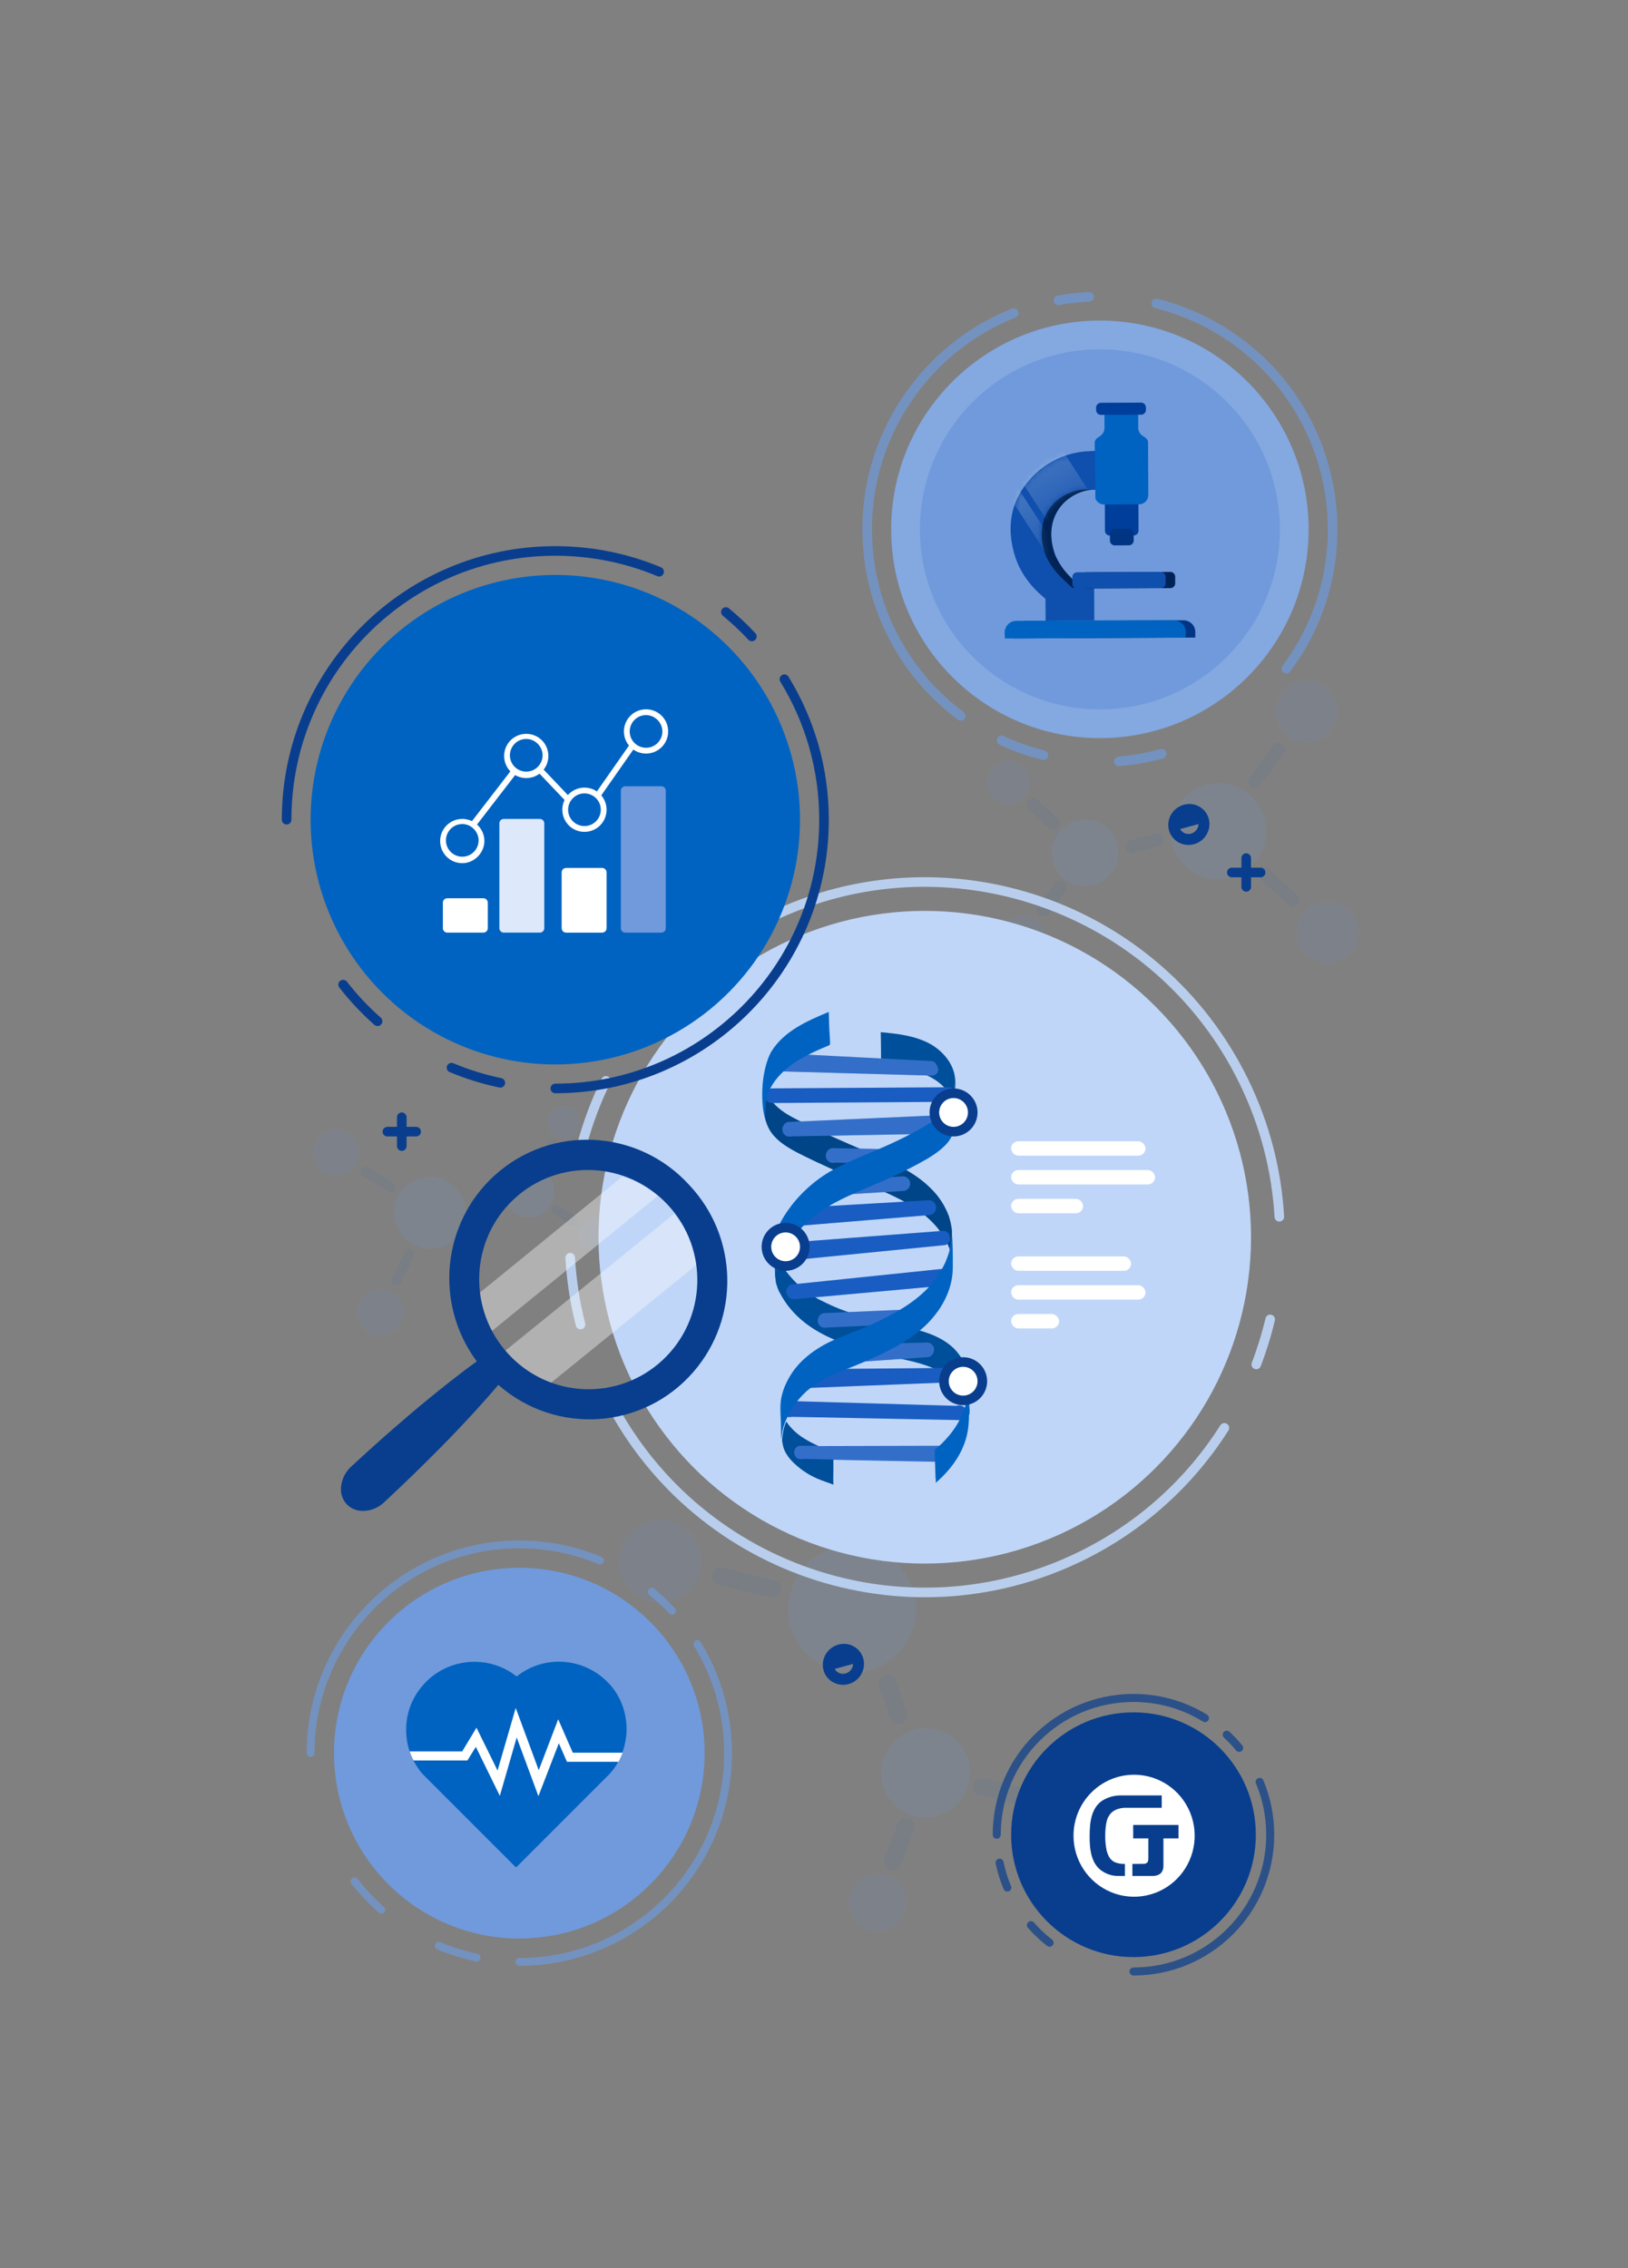 <?xml version="1.0" encoding="UTF-8"?>
<svg xmlns="http://www.w3.org/2000/svg" width="280" height="390" viewBox="0 0 280 390" fill="none">
  <rect x="0" y="0" width="280" height="390" fill="#808080" stroke="none"/>
  <g clip-path="url(#clip0_4763_7299)">
    <g opacity="0.2">
      <g opacity="0.7">
        <path d="M202.907 138.037C205.609 134.359 210.769 133.584 214.437 136.294C218.104 139.005 218.877 144.18 216.174 147.858C213.472 151.535 208.312 152.311 204.645 149.6C200.978 146.89 200.204 141.715 202.907 138.037Z" fill="#709ADB"></path>
      </g>
      <g opacity="0.6">
        <path d="M220.407 119.185C222.151 116.812 225.481 116.309 227.846 118.058C230.212 119.807 230.714 123.147 228.97 125.52C227.225 127.892 223.895 128.395 221.53 126.646C219.164 124.897 218.662 121.557 220.407 119.185Z" fill="#709ADB"></path>
      </g>
      <path opacity="0.3" d="M215.376 135.438C215.297 135.404 215.224 135.365 215.158 135.312C214.656 134.941 214.55 134.232 214.92 133.728L218.99 128.195C219.36 127.691 220.067 127.585 220.569 127.956C221.071 128.327 221.177 129.036 220.807 129.54L216.737 135.073C216.42 135.504 215.852 135.643 215.382 135.438H215.376Z" fill="#0063C1"></path>
      <g opacity="0.6">
        <path d="M231.928 156.345C234.088 158.339 234.227 161.712 232.245 163.879C230.263 166.046 226.893 166.185 224.732 164.197C222.572 162.209 222.433 158.83 224.415 156.663C226.404 154.496 229.767 154.357 231.928 156.345Z" fill="#709ADB"></path>
      </g>
      <path opacity="0.3" d="M221.931 155.822C221.819 155.775 221.713 155.702 221.621 155.616L216.573 150.958C216.117 150.534 216.084 149.818 216.507 149.361C216.929 148.904 217.643 148.87 218.099 149.295L223.147 153.953C223.603 154.377 223.636 155.093 223.213 155.55C222.876 155.914 222.361 156.007 221.931 155.822Z" fill="#0063C1"></path>
      <g opacity="0.7">
        <path d="M191.271 150.083C189.381 152.654 185.767 153.197 183.21 151.302C180.646 149.407 180.104 145.782 181.994 143.217C183.884 140.646 187.498 140.103 190.055 141.998C192.618 143.893 193.16 147.518 191.271 150.083Z" fill="#709ADB"></path>
      </g>
      <g opacity="0.6">
        <path d="M179.035 163.269C177.812 164.926 175.486 165.277 173.835 164.058C172.183 162.832 171.833 160.5 173.048 158.843C174.271 157.186 176.596 156.835 178.248 158.054C179.9 159.28 180.25 161.613 179.035 163.269Z" fill="#709ADB"></path>
      </g>
      <path opacity="0.3" d="M178.946 157.53C178.867 157.497 178.794 157.457 178.728 157.404C178.226 157.033 178.12 156.324 178.49 155.821L181.338 151.951C181.708 151.447 182.415 151.341 182.917 151.712C183.419 152.083 183.525 152.792 183.155 153.296L180.307 157.166C179.99 157.596 179.422 157.736 178.953 157.53H178.946Z" fill="#0063C1"></path>
      <g opacity="0.6">
        <path d="M170.982 137.279C169.469 135.881 169.37 133.522 170.764 132.004C172.158 130.487 174.51 130.387 176.023 131.786C177.536 133.184 177.635 135.543 176.241 137.06C174.854 138.578 172.495 138.677 170.982 137.279Z" fill="#709ADB"></path>
      </g>
      <path opacity="0.3" d="M180.74 142.662C180.627 142.615 180.522 142.542 180.429 142.456L176.901 139.196C176.445 138.772 176.412 138.056 176.835 137.599C177.258 137.142 177.971 137.109 178.427 137.533L181.955 140.793C182.411 141.217 182.444 141.933 182.021 142.39C181.691 142.754 181.169 142.847 180.74 142.662Z" fill="#0063C1"></path>
      <path opacity="0.3" d="M194.287 146.583C193.944 146.431 193.68 146.113 193.62 145.715C193.528 145.099 193.95 144.522 194.565 144.43L198.846 143.296C199.461 143.204 200.036 143.628 200.128 144.244C200.221 144.86 199.798 145.437 199.183 145.53L194.902 146.663C194.684 146.696 194.472 146.663 194.287 146.583Z" fill="#0063C1"></path>
    </g>
    <g opacity="0.2">
      <g opacity="0.7">
        <path d="M156.885 280.448C158.998 274.754 156.086 268.449 150.391 266.353C144.696 264.258 138.376 267.183 136.263 272.877C134.15 278.571 137.061 284.876 142.756 286.972C148.452 289.067 154.772 286.142 156.885 280.448Z" fill="#709ADB"></path>
      </g>
      <g opacity="0.6">
        <path d="M165.051 247.202C166.413 243.527 164.538 239.456 160.863 238.106C157.188 236.755 153.107 238.639 151.745 242.313C150.383 245.987 152.258 250.058 155.933 251.409C159.608 252.76 163.689 250.876 165.051 247.202Z" fill="#709ADB"></path>
      </g>
      <path opacity="0.3" d="M150.661 264.682C150.756 264.746 150.853 264.797 150.96 264.832C151.74 265.119 152.606 264.718 152.895 263.938L156.072 255.367C156.361 254.587 155.962 253.723 155.182 253.436C154.402 253.149 153.536 253.55 153.247 254.33L150.071 262.902C149.824 263.569 150.085 264.303 150.656 264.674L150.661 264.682Z" fill="#0063C1"></path>
      <g opacity="0.6">
        <path d="M115.307 261.567C111.509 260.623 107.657 262.935 106.697 266.724C105.737 270.512 108.047 274.361 111.837 275.31C115.628 276.258 119.487 273.941 120.447 270.152C121.402 266.357 119.097 262.515 115.307 261.567Z" fill="#709ADB"></path>
      </g>
      <path opacity="0.3" d="M123.201 272.304C123.334 272.394 123.493 272.459 123.656 272.499L132.527 274.705C133.332 274.902 134.152 274.415 134.352 273.611C134.551 272.806 134.066 271.988 133.261 271.792L124.389 269.585C123.585 269.388 122.765 269.875 122.565 270.68C122.407 271.321 122.68 271.962 123.201 272.304Z" fill="#0063C1"></path>
      <g opacity="0.7">
        <path d="M152.004 302.196C150.527 306.177 152.566 310.593 156.543 312.051C160.525 313.515 164.952 311.467 166.421 307.491C167.898 303.509 165.859 299.093 161.882 297.636C157.9 296.171 153.474 298.219 152.004 302.196Z" fill="#709ADB"></path>
      </g>
      <g opacity="0.6">
        <path d="M146.289 325.448C145.341 328.018 146.651 330.861 149.215 331.806C151.786 332.747 154.636 331.43 155.589 328.867C156.537 326.296 155.227 323.453 152.663 322.508C150.092 321.568 147.242 322.884 146.289 325.448Z" fill="#709ADB"></path>
      </g>
      <path opacity="0.3" d="M152.733 321.347C152.828 321.411 152.925 321.463 153.033 321.498C153.812 321.785 154.678 321.384 154.967 320.604L157.188 314.608C157.477 313.828 157.078 312.964 156.299 312.677C155.519 312.39 154.653 312.791 154.364 313.571L152.143 319.567C151.896 320.235 152.157 320.968 152.728 321.34L152.733 321.347Z" fill="#0063C1"></path>
      <g opacity="0.6">
        <path d="M181.075 315.395C183.736 316.055 186.432 314.44 187.099 311.78C187.767 309.12 186.158 306.432 183.496 305.772C180.835 305.112 178.14 306.727 177.472 309.387C176.799 312.039 178.414 314.735 181.075 315.395Z" fill="#709ADB"></path>
      </g>
      <path opacity="0.3" d="M167.957 308.48C168.09 308.571 168.249 308.635 168.412 308.675L174.617 310.214C175.422 310.411 176.242 309.924 176.441 309.119C176.641 308.315 176.156 307.497 175.351 307.3L169.145 305.761C168.34 305.565 167.52 306.051 167.321 306.856C167.158 307.49 167.436 308.138 167.957 308.48Z" fill="#0063C1"></path>
      <path opacity="0.3" d="M153.687 296.284C154.108 296.555 154.655 296.616 155.141 296.391C155.894 296.044 156.225 295.152 155.879 294.401L154.008 288.811C153.662 288.06 152.77 287.731 152.017 288.079C151.264 288.427 150.932 289.319 151.279 290.07L153.15 295.659C153.272 295.926 153.464 296.137 153.687 296.284Z" fill="#0063C1"></path>
    </g>
    <g opacity="0.2">
      <g opacity="0.7">
        <path d="M77.292 203.331C74.414 201.476 70.589 202.313 68.743 205.194C66.897 208.075 67.74 211.91 70.618 213.765C73.497 215.62 77.322 214.783 79.168 211.902C81.013 209.021 80.171 205.186 77.292 203.331Z" fill="#709ADB"></path>
      </g>
      <g opacity="0.6">
        <path d="M59.977 194.8C58.119 193.604 55.65 194.142 54.46 196.001C53.269 197.86 53.811 200.336 55.668 201.532C57.526 202.728 59.995 202.191 61.185 200.331C62.376 198.472 61.834 195.996 59.977 194.8Z" fill="#709ADB"></path>
      </g>
      <path opacity="0.3" d="M67.854 204.845C67.901 204.801 67.941 204.753 67.973 204.698C68.226 204.304 68.11 203.779 67.716 203.525L63.383 200.735C62.989 200.48 62.465 200.595 62.212 200.99C61.959 201.384 62.075 201.91 62.469 202.164L66.802 204.954C67.14 205.171 67.575 205.116 67.849 204.847L67.854 204.845Z" fill="#0063C1"></path>
      <g opacity="0.6">
        <path d="M61.845 223.931C60.864 225.907 61.669 228.309 63.638 229.298C65.607 230.286 68.007 229.482 68.99 227.511C69.972 225.539 69.165 223.133 67.196 222.144C65.222 221.157 62.827 221.959 61.845 223.931Z" fill="#709ADB"></path>
      </g>
      <path opacity="0.3" d="M68.715 220.889C68.781 220.826 68.836 220.747 68.878 220.662L71.17 216.046C71.376 215.626 71.208 215.116 70.789 214.909C70.371 214.701 69.862 214.869 69.655 215.288L67.363 219.904C67.157 220.324 67.325 220.834 67.744 221.042C68.078 221.207 68.464 221.134 68.715 220.889Z" fill="#0063C1"></path>
      <g opacity="0.7">
        <path d="M88.67 208.663C90.683 209.96 93.362 209.374 94.647 207.361C95.937 205.347 95.347 202.661 93.337 201.368C91.324 200.071 88.645 200.657 87.359 202.67C86.069 204.685 86.659 207.371 88.67 208.663Z" fill="#709ADB"></path>
      </g>
      <g opacity="0.6">
        <path d="M100.78 214.633C102.08 215.468 103.804 215.092 104.636 213.795C105.466 212.494 105.088 210.765 103.792 209.929C102.492 209.094 100.768 209.47 99.936 210.767C99.106 212.068 99.484 213.797 100.78 214.633Z" fill="#709ADB"></path>
      </g>
      <path opacity="0.3" d="M99.303 210.587C99.35 210.543 99.391 210.496 99.423 210.441C99.675 210.046 99.56 209.521 99.166 209.267L96.134 207.316C95.74 207.062 95.216 207.176 94.963 207.571C94.71 207.965 94.826 208.491 95.22 208.745L98.252 210.696C98.589 210.913 99.025 210.859 99.299 210.589L99.303 210.587Z" fill="#0063C1"></path>
      <g opacity="0.6">
        <path d="M99.471 194.259C100.158 192.874 99.596 191.194 98.213 190.503C96.829 189.812 95.154 190.372 94.467 191.757C93.78 193.142 94.342 194.822 95.725 195.513C97.104 196.206 98.784 195.644 99.471 194.259Z" fill="#709ADB"></path>
      </g>
      <path opacity="0.3" d="M94.068 200.643C94.135 200.58 94.189 200.501 94.231 200.416L95.832 197.186C96.038 196.767 95.87 196.257 95.451 196.049C95.033 195.842 94.524 196.009 94.317 196.429L92.716 199.658C92.51 200.077 92.678 200.588 93.097 200.795C93.426 200.963 93.817 200.888 94.068 200.643Z" fill="#0063C1"></path>
      <path opacity="0.3" d="M85.623 207.017C85.823 206.818 85.923 206.525 85.858 206.23C85.758 205.773 85.308 205.482 84.852 205.581L81.547 205.933C81.092 206.032 80.802 206.483 80.902 206.94C81.002 207.397 81.453 207.688 81.909 207.588L85.213 207.237C85.375 207.202 85.514 207.122 85.623 207.017Z" fill="#0063C1"></path>
    </g>
    <circle cx="159.049" cy="212.742" r="56.115" fill="#BFD6F8"></circle>
    <path d="M164.256 186.458C164.258 186.608 164.215 186.744 164.217 186.894C164.176 187.179 164.166 187.524 164.126 187.81C164.113 188.005 164.042 188.231 163.984 188.412C164.128 187.96 164.226 187.493 164.279 187.013C164.274 186.713 164.27 186.413 164.266 186.113C164.223 186.249 164.239 186.354 164.256 186.458Z" fill="#0063C1"></path>
    <path d="M163.967 188.456C163.909 188.637 163.852 188.818 163.795 188.998L163.826 189.058C163.852 188.818 163.909 188.637 163.967 188.456Z" fill="#0063C1"></path>
    <path d="M133.8 217.089C133.843 216.954 133.946 216.787 133.989 216.652C133.9 216.773 133.843 216.954 133.8 217.089Z" fill="#0063C1"></path>
    <path d="M133.987 216.65C134.364 215.775 134.862 214.988 135.406 214.216C134.786 214.914 134.319 215.761 133.987 216.65Z" fill="#0063C1"></path>
    <path d="M163.722 211.656C163.724 212.751 163.62 213.862 163.381 214.93C162.174 211.364 159.195 208.679 155.99 206.867C154.085 205.815 152.093 204.885 150.011 204.076C147.823 203.133 145.636 202.191 143.462 201.203C141.288 200.215 139.25 199.27 137.196 198.221C135.533 197.346 133.855 196.366 132.707 194.808C132.156 194.037 131.784 193.172 131.59 192.216C131.294 190.481 131.387 188.62 131.36 186.821C131.34 186.417 131.349 186.072 131.359 185.727C131.362 185.876 131.364 186.026 131.411 186.191C131.428 186.295 131.444 186.4 131.461 186.505C131.494 186.714 131.527 186.924 131.605 187.147C131.686 187.521 131.871 187.878 132.011 188.221C132.165 188.519 132.288 188.757 132.502 189.024C133.574 190.507 135.133 191.549 136.765 192.365C140.86 194.509 145.1 196.351 149.31 198.133C153.127 199.742 157.094 201.348 160.076 204.333C161.445 205.662 162.519 207.296 163.19 209.1C163.458 209.981 163.65 210.788 163.722 211.656Z" fill="#0063C1"></path>
    <path opacity="0.3" d="M163.722 211.656C163.724 212.751 163.62 213.862 163.381 214.93C162.174 211.364 159.195 208.679 155.99 206.867C154.085 205.815 152.093 204.885 150.011 204.076C147.823 203.133 145.636 202.191 143.462 201.203C141.288 200.215 139.25 199.27 137.196 198.221C135.533 197.346 133.855 196.366 132.707 194.808C132.156 194.037 131.784 193.172 131.59 192.216C131.294 190.481 131.387 188.62 131.36 186.821C131.34 186.417 131.349 186.072 131.359 185.727C131.362 185.876 131.364 186.026 131.411 186.191C131.428 186.295 131.444 186.4 131.461 186.505C131.494 186.714 131.527 186.924 131.605 187.147C131.686 187.521 131.871 187.878 132.011 188.221C132.165 188.519 132.288 188.757 132.502 189.024C133.574 190.507 135.133 191.549 136.765 192.365C140.86 194.509 145.1 196.351 149.31 198.133C153.127 199.742 157.094 201.348 160.076 204.333C161.445 205.662 162.519 207.296 163.19 209.1C163.458 209.981 163.65 210.788 163.722 211.656Z" fill="black"></path>
    <path d="M162.413 194.927L136.15 195.403L135.941 195.436C135.267 195.521 134.661 195.08 134.576 194.406C134.477 193.778 134.813 193.188 135.38 192.97C135.439 192.939 135.485 192.953 135.544 192.923C135.649 192.906 135.754 192.889 135.844 192.918L161.827 191.757C162.724 191.594 163.587 192.166 163.75 193.063C163.928 193.916 163.37 194.733 162.518 194.911C162.458 194.942 162.458 194.942 162.413 194.927Z" fill="#004BBB"></path>
    <path opacity="0.2" d="M162.413 194.927L136.15 195.403L135.941 195.436C135.267 195.521 134.661 195.08 134.576 194.406C134.477 193.778 134.813 193.188 135.38 192.97C135.439 192.939 135.485 192.953 135.544 192.923C135.649 192.906 135.754 192.889 135.844 192.918L161.827 191.757C162.724 191.594 163.587 192.166 163.75 193.063C163.928 193.916 163.37 194.733 162.518 194.911C162.458 194.942 162.458 194.942 162.413 194.927Z" fill="white"></path>
    <path d="M156.091 200.134L143.627 199.912C143.582 199.898 143.477 199.914 143.418 199.945C142.744 200.03 142.138 199.589 142.053 198.915C141.94 198.332 142.29 197.697 142.857 197.479C142.916 197.448 142.961 197.463 143.021 197.432C143.126 197.415 143.23 197.399 143.321 197.427L155.634 197.652C156.322 197.522 156.974 197.977 157.104 198.665C157.188 199.338 156.778 200.004 156.091 200.134Z" fill="#004BBB"></path>
    <path opacity="0.2" d="M156.091 200.134L143.627 199.912C143.582 199.898 143.477 199.914 143.418 199.945C142.744 200.03 142.138 199.589 142.053 198.915C141.94 198.332 142.29 197.697 142.857 197.479C142.916 197.448 142.961 197.463 143.021 197.432C143.126 197.415 143.23 197.399 143.321 197.427L155.634 197.652C156.322 197.522 156.974 197.977 157.104 198.665C157.188 199.338 156.778 200.004 156.091 200.134Z" fill="white"></path>
    <path d="M155.514 204.776L142.885 205.546C142.84 205.531 142.735 205.548 142.675 205.579C142.002 205.664 141.396 205.223 141.311 204.549C141.212 203.921 141.548 203.331 142.114 203.113C142.174 203.082 142.219 203.096 142.279 203.065C142.383 203.049 142.488 203.032 142.593 203.016L155.057 202.293C155.745 202.163 156.397 202.618 156.527 203.306C156.671 203.949 156.216 204.6 155.514 204.776Z" fill="#004BBB"></path>
    <path opacity="0.2" d="M155.514 204.776L142.885 205.546C142.84 205.531 142.735 205.548 142.675 205.579C142.002 205.664 141.396 205.223 141.311 204.549C141.212 203.921 141.548 203.331 142.114 203.113C142.174 203.082 142.219 203.096 142.279 203.065C142.383 203.049 142.488 203.032 142.593 203.016L155.057 202.293C155.745 202.163 156.397 202.618 156.527 203.306C156.671 203.949 156.216 204.6 155.514 204.776Z" fill="white"></path>
    <path d="M159.966 208.922L137.442 210.782C137.337 210.799 137.292 210.784 137.187 210.801C136.364 210.888 135.636 210.359 135.445 209.552C135.284 208.805 135.677 208.034 136.408 207.768C136.468 207.738 136.527 207.707 136.617 207.735C136.722 207.719 136.872 207.717 136.977 207.7L159.524 206.395C160.212 206.265 160.863 206.72 160.993 207.408C161.123 208.096 160.668 208.747 159.966 208.922Z" fill="#004BBB"></path>
    <path opacity="0.1" d="M159.966 208.922L137.442 210.782C137.337 210.799 137.292 210.784 137.187 210.801C136.364 210.888 135.636 210.359 135.445 209.552C135.284 208.805 135.677 208.034 136.408 207.768C136.468 207.738 136.527 207.707 136.617 207.735C136.722 207.719 136.872 207.717 136.977 207.7L159.524 206.395C160.212 206.265 160.863 206.72 160.993 207.408C161.123 208.096 160.668 208.747 159.966 208.922Z" fill="white"></path>
    <path d="M162.606 214.087L135.237 216.798C135.132 216.814 135.087 216.8 134.982 216.817C134.159 216.904 133.4 216.315 133.254 215.522C133.093 214.775 133.532 214.019 134.262 213.753C134.322 213.722 134.427 213.706 134.472 213.72C134.577 213.704 134.726 213.702 134.817 213.73L162.136 211.65C162.75 211.596 163.296 212.068 163.35 212.682C163.523 213.234 163.218 213.883 162.606 214.087Z" fill="#004BBB"></path>
    <path opacity="0.1" d="M162.606 214.087L135.237 216.798C135.132 216.814 135.087 216.8 134.982 216.817C134.159 216.904 133.4 216.315 133.254 215.522C133.093 214.775 133.532 214.019 134.262 213.753C134.322 213.722 134.427 213.706 134.472 213.72C134.577 213.704 134.726 213.702 134.817 213.73L162.136 211.65C162.75 211.596 163.296 212.068 163.35 212.682C163.523 213.234 163.218 213.883 162.606 214.087Z" fill="white"></path>
    <path d="M164.081 187.795C164.136 187.465 164.177 187.179 164.173 186.879C164.17 186.729 164.213 186.594 164.211 186.444C164.209 186.294 164.223 186.249 164.252 186.158C164.256 186.458 164.261 186.758 164.265 187.058C164.308 186.922 164.292 186.818 164.335 186.682C164.328 186.232 164.307 185.828 164.255 185.364C163.994 182.893 162.179 180.776 160.077 179.562C157.461 178.086 154.382 177.757 151.485 177.484C151.485 177.484 151.539 180.137 151.526 180.332C151.514 180.528 151.523 183.166 151.613 183.195C155.848 183.643 160.775 184.26 163.322 188.151C163.49 188.404 163.645 188.701 163.799 188.999C163.856 188.818 163.913 188.637 163.971 188.457C164.028 188.276 164.055 188.036 164.081 187.795Z" fill="#0063C1"></path>
    <path opacity="0.2" d="M164.081 187.795C164.136 187.465 164.177 187.179 164.173 186.879C164.17 186.729 164.213 186.594 164.211 186.444C164.209 186.294 164.223 186.249 164.252 186.158C164.256 186.458 164.261 186.758 164.265 187.058C164.308 186.922 164.292 186.818 164.335 186.682C164.328 186.232 164.307 185.828 164.255 185.364C163.994 182.893 162.179 180.776 160.077 179.562C157.461 178.086 154.382 177.757 151.485 177.484C151.485 177.484 151.539 180.137 151.526 180.332C151.514 180.528 151.523 183.166 151.613 183.195C155.848 183.643 160.775 184.26 163.322 188.151C163.49 188.404 163.645 188.701 163.799 188.999C163.856 188.818 163.913 188.637 163.971 188.457C164.028 188.276 164.055 188.036 164.081 187.795Z" fill="black"></path>
    <path d="M163.204 189.459L132.949 189.663C132.23 189.734 131.639 189.248 131.568 188.529C131.514 187.915 131.895 187.34 132.493 187.181C132.598 187.164 132.702 187.148 132.852 187.146L163.003 186.958C163.676 186.873 164.313 187.374 164.398 188.047C164.438 188.706 163.937 189.343 163.204 189.459Z" fill="#004BBB"></path>
    <path opacity="0.1" d="M163.204 189.459L132.949 189.663C132.23 189.734 131.639 189.248 131.568 188.529C131.514 187.915 131.895 187.34 132.493 187.181C132.598 187.164 132.702 187.148 132.852 187.146L163.003 186.958C163.676 186.873 164.313 187.374 164.398 188.047C164.438 188.706 163.937 189.343 163.204 189.459Z" fill="white"></path>
    <path d="M164.367 189.081C164.411 190.04 164.455 190.999 164.395 191.974C164.375 192.664 164.279 193.28 164.169 193.942C163.946 195.115 163.362 196.173 162.504 196.995C161.189 198.319 159.494 199.273 157.872 200.152C155.775 201.277 153.66 202.298 151.47 203.244C147.894 204.796 144.121 206.186 140.916 208.452C139.239 209.662 137.745 211.078 136.48 212.716C136.142 213.156 135.744 213.626 135.422 214.171C134.833 214.929 134.335 215.716 133.958 216.591C133.901 216.772 133.858 216.908 133.8 217.088C133.428 218.264 133.34 219.479 133.508 220.676C133.397 220.243 133.345 219.779 133.293 219.315C133.24 217.756 133.187 216.198 133.194 214.608C133.171 214.054 133.179 213.559 133.246 213.033C133.589 210.854 134.895 208.931 136.189 207.202C138.353 204.457 141.049 202.228 144.175 200.683C147.39 199.016 150.851 197.826 154.141 196.233C156.122 195.319 157.996 194.272 159.839 193.166C161.044 192.503 162.08 191.588 162.95 190.571C163.302 190.086 163.565 189.572 163.751 188.985C163.808 188.804 163.88 188.578 163.937 188.397C164.081 187.945 164.179 187.479 164.232 186.998C164.275 186.863 164.258 186.758 164.301 186.623C164.329 187.477 164.325 188.272 164.367 189.081Z" fill="#0063C1"></path>
    <path d="M166.548 237.57C166.501 238.501 166.441 239.476 166.304 240.378C166.306 240.528 166.263 240.663 166.206 240.844C166.158 240.68 166.08 240.456 165.988 240.277C164.403 236.492 160.376 234.917 156.629 234.027C148.444 232.078 138.435 230.546 134.131 222.317C133.839 221.827 133.666 221.274 133.493 220.722C133.28 219.511 133.368 218.295 133.785 217.134C133.828 216.999 133.886 216.818 133.974 216.697C134.636 217.901 135.432 218.999 136.361 219.99C137.809 221.543 139.537 222.837 141.485 223.754C145.337 225.721 149.597 226.873 153.839 227.771C157.329 228.529 161.237 229.221 163.959 231.776C165.252 233.031 166.144 234.607 166.425 236.388C166.461 236.747 166.527 237.166 166.548 237.57Z" fill="#0063C1"></path>
    <path opacity="0.2" d="M166.548 237.57C166.501 238.501 166.441 239.476 166.304 240.378C166.306 240.528 166.263 240.663 166.206 240.844C166.158 240.68 166.08 240.456 165.988 240.277C164.403 236.492 160.376 234.917 156.629 234.027C148.444 232.078 138.435 230.546 134.131 222.317C133.839 221.827 133.666 221.274 133.493 220.722C133.28 219.511 133.368 218.295 133.785 217.134C133.828 216.999 133.886 216.818 133.974 216.697C134.636 217.901 135.432 218.999 136.361 219.99C137.809 221.543 139.537 222.837 141.485 223.754C145.337 225.721 149.597 226.873 153.839 227.771C157.329 228.529 161.237 229.221 163.959 231.776C165.252 233.031 166.144 234.607 166.425 236.388C166.461 236.747 166.527 237.166 166.548 237.57Z" fill="black"></path>
    <path d="M162.226 221.08L136.725 223.389C136.68 223.374 136.62 223.405 136.53 223.376C135.93 223.385 135.369 222.959 135.27 222.33C135.157 221.747 135.433 221.188 135.969 220.911C136.029 220.88 136.074 220.894 136.133 220.863C136.238 220.847 136.283 220.861 136.388 220.845L161.69 218.224C162.482 218.078 163.21 218.607 163.371 219.354C163.503 220.192 163.019 220.934 162.226 221.08Z" fill="#004BBB"></path>
    <path opacity="0.1" d="M162.226 221.08L136.725 223.389C136.68 223.374 136.62 223.405 136.53 223.376C135.93 223.385 135.369 222.959 135.27 222.33C135.157 221.747 135.433 221.188 135.969 220.911C136.029 220.88 136.074 220.894 136.133 220.863C136.238 220.847 136.283 220.861 136.388 220.845L161.69 218.224C162.482 218.078 163.21 218.607 163.371 219.354C163.503 220.192 163.019 220.934 162.226 221.08Z" fill="white"></path>
    <path d="M158.691 227.518L142.239 228.27C142.194 228.255 142.089 228.272 142.029 228.303C141.356 228.388 140.75 227.947 140.665 227.273C140.566 226.645 140.902 226.055 141.468 225.837C141.528 225.806 141.573 225.82 141.633 225.789C141.737 225.773 141.842 225.756 141.932 225.785L158.221 225.081C158.909 224.951 159.56 225.406 159.69 226.094C159.789 226.723 159.334 227.374 158.691 227.518Z" fill="#004BBB"></path>
    <path opacity="0.2" d="M158.691 227.518L142.239 228.27C142.194 228.255 142.089 228.272 142.029 228.303C141.356 228.388 140.75 227.947 140.665 227.273C140.566 226.645 140.902 226.055 141.468 225.837C141.528 225.806 141.573 225.82 141.633 225.789C141.737 225.773 141.842 225.756 141.932 225.785L158.221 225.081C158.909 224.951 159.56 225.406 159.69 226.094C159.789 226.723 159.334 227.374 158.691 227.518Z" fill="white"></path>
    <path d="M159.678 233.353L144.984 234.363C144.879 234.38 144.834 234.365 144.729 234.382C143.892 234.514 143.014 233.987 142.837 233.135C142.631 232.374 142.993 231.544 143.784 231.247C143.843 231.216 143.948 231.2 144.007 231.169C144.112 231.152 144.262 231.15 144.367 231.134L159.072 230.873C159.729 230.683 160.44 231.108 160.63 231.765C160.76 232.452 160.381 233.178 159.678 233.353Z" fill="#004BBB"></path>
    <path opacity="0.2" d="M159.678 233.353L144.984 234.363C144.879 234.38 144.834 234.365 144.729 234.382C143.892 234.514 143.014 233.987 142.837 233.135C142.631 232.374 142.993 231.544 143.784 231.247C143.843 231.216 143.948 231.2 144.007 231.169C144.112 231.152 144.262 231.15 144.367 231.134L159.072 230.873C159.729 230.683 160.44 231.108 160.63 231.765C160.76 232.452 160.381 233.178 159.678 233.353Z" fill="white"></path>
    <path d="M164.584 237.645L138.944 238.666C138.84 238.682 138.794 238.668 138.69 238.684C137.852 238.817 136.975 238.29 136.797 237.438C136.591 236.676 136.954 235.846 137.744 235.549C137.804 235.519 137.908 235.502 137.968 235.471C138.073 235.455 138.222 235.453 138.327 235.436L163.964 235.21C164.621 235.02 165.332 235.445 165.521 236.102C165.651 236.789 165.287 237.469 164.584 237.645Z" fill="#004BBB"></path>
    <path opacity="0.1" d="M164.584 237.645L138.944 238.666C138.84 238.682 138.794 238.668 138.69 238.684C137.852 238.817 136.975 238.29 136.797 237.438C136.591 236.676 136.954 235.846 137.744 235.549C137.804 235.519 137.908 235.502 137.968 235.471C138.073 235.455 138.222 235.453 138.327 235.436L163.964 235.21C164.621 235.02 165.332 235.445 165.521 236.102C165.651 236.789 165.287 237.469 164.584 237.645Z" fill="white"></path>
    <path d="M165.148 244.189L136.231 243.623C136.172 243.654 136.081 243.626 136.022 243.656C135.334 243.787 134.623 243.362 134.402 242.646C134.213 241.989 134.533 241.294 135.173 241C135.232 240.969 135.292 240.938 135.337 240.953C135.442 240.936 135.547 240.92 135.651 240.903L164.482 241.739C165.213 241.474 166.029 241.882 166.295 242.613C166.396 243.391 165.881 244.073 165.148 244.189Z" fill="#004BBB"></path>
    <path opacity="0.1" d="M165.148 244.189L136.231 243.623C136.172 243.654 136.081 243.626 136.022 243.656C135.334 243.787 134.623 243.362 134.402 242.646C134.213 241.989 134.533 241.294 135.173 241C135.232 240.969 135.292 240.938 135.337 240.953C135.442 240.936 135.547 240.92 135.651 240.903L164.482 241.739C165.213 241.474 166.029 241.882 166.295 242.613C166.396 243.391 165.881 244.073 165.148 244.189Z" fill="white"></path>
    <path d="M160.453 184.956L135.162 184.248C134.294 184.32 133.519 183.627 133.491 182.773C133.418 181.904 134.052 181.16 134.907 181.133L134.952 181.147L160.251 182.455C160.806 182.432 161.297 183.234 161.368 183.953L161.349 183.698C161.477 184.236 161.081 184.857 160.453 184.956Z" fill="#004BBB"></path>
    <path opacity="0.2" d="M160.453 184.956L135.162 184.248C134.294 184.32 133.519 183.627 133.491 182.773C133.418 181.904 134.052 181.16 134.907 181.133L134.952 181.147L160.251 182.455C160.806 182.432 161.297 183.234 161.368 183.953L161.349 183.698C161.477 184.236 161.081 184.857 160.453 184.956Z" fill="white"></path>
    <path d="M142.745 178.842C142.764 179.096 142.768 179.396 142.727 179.681C141.803 180.085 140.835 180.474 139.897 180.923C136.621 182.47 133.339 184.662 132.026 188.175L132.012 188.22C131.629 189.74 131.518 191.346 131.721 192.903C131.514 192.141 131.323 191.334 131.221 190.556C130.699 185.616 131.922 182.074 132.668 180.819C134.835 177.278 138.873 175.525 142.539 174.001C142.543 174.301 142.562 174.556 142.566 174.856C142.606 175.515 142.586 176.205 142.626 176.864C142.666 177.523 142.705 178.182 142.745 178.842Z" fill="#0063C1"></path>
    <path d="M131.465 184.765C131.467 184.915 131.457 185.26 131.464 185.71C131.447 185.605 131.476 185.515 131.459 185.41C131.426 185.201 131.438 185.005 131.465 184.765Z" fill="#0063C1"></path>
    <path d="M163.875 217.923C163.873 221.851 161.841 225.434 159.016 228.07C155.924 230.919 152.022 232.716 148.222 234.346C146.554 235.06 144.868 235.67 143.199 236.384C141.621 237.127 140.135 238.048 138.787 239.163C137.47 240.336 136.366 241.777 135.565 243.363C135.405 243.71 135.245 244.058 135.1 244.36C134.897 244.842 134.739 245.34 134.627 245.851C134.555 246.077 134.543 246.272 134.516 246.512C134.488 246.603 134.504 246.707 134.476 246.798L134.435 247.083L134.423 247.278C134.408 247.324 134.394 247.369 134.38 247.414C134.321 246.5 134.337 245.51 134.309 244.656C134.259 243.247 134.117 241.81 134.367 240.397C134.549 239.51 134.835 238.606 135.243 237.79C136.014 236.144 137.117 234.704 138.494 233.499C139.871 232.294 141.416 231.342 143.054 230.568C144.737 229.809 146.482 229.168 148.196 228.469C152.115 226.777 156.091 224.904 159.181 221.905C160.629 220.474 161.804 218.808 162.646 216.936C162.906 216.272 163.152 215.654 163.322 214.962L163.306 214.857C163.545 213.789 163.648 212.678 163.647 211.583L163.678 211.643C163.89 213.799 163.875 215.883 163.875 217.923Z" fill="#0063C1"></path>
    <path d="M143.331 252.439C143.349 252.694 143.237 255.244 143.372 255.287C142.438 254.941 141.489 254.64 140.568 254.249C138.863 253.509 137.318 252.422 136.053 251.077C135.504 250.455 135.029 249.757 134.778 248.981C134.636 248.488 134.539 248.01 134.502 247.501C134.516 247.455 134.53 247.41 134.545 247.365C134.53 247.41 134.559 247.32 134.557 247.17L134.597 246.885C134.626 246.794 134.61 246.689 134.638 246.599C134.665 246.359 134.722 246.178 134.748 245.938C134.861 245.426 135.019 244.929 135.221 244.446L135.328 244.58C136.079 245.663 137.082 246.578 138.202 247.281C139.776 248.278 141.526 249.032 143.289 249.591C143.353 249.86 143.357 250.16 143.331 250.4C143.311 251.09 143.336 251.794 143.331 252.439Z" fill="#0063C1"></path>
    <path opacity="0.2" d="M143.331 252.439C143.349 252.694 143.237 255.244 143.372 255.287C142.438 254.941 141.489 254.64 140.568 254.249C138.863 253.509 137.318 252.422 136.053 251.077C135.504 250.455 135.029 249.757 134.778 248.981C134.636 248.488 134.539 248.01 134.502 247.501C134.516 247.455 134.53 247.41 134.545 247.365C134.53 247.41 134.559 247.32 134.557 247.17L134.597 246.885C134.626 246.794 134.61 246.689 134.638 246.599C134.665 246.359 134.722 246.178 134.748 245.938C134.861 245.426 135.019 244.929 135.221 244.446L135.328 244.58C136.079 245.663 137.082 246.578 138.202 247.281C139.776 248.278 141.526 249.032 143.289 249.591C143.353 249.86 143.357 250.16 143.331 250.4C143.311 251.09 143.336 251.794 143.331 252.439Z" fill="black"></path>
    <path d="M134.57 247.125C134.572 247.274 134.544 247.364 134.558 247.319L134.57 247.125Z" fill="#0063C1"></path>
    <path d="M162.915 251.388L138.152 250.897C138.107 250.883 138.048 250.914 137.943 250.93C137.36 251.044 136.77 250.707 136.611 250.11C136.483 249.572 136.729 248.954 137.251 248.721C137.31 248.69 137.355 248.705 137.415 248.674C137.52 248.657 137.579 248.626 137.67 248.655L162.109 248.596C163.08 248.357 164.017 248.853 164.223 249.615C164.475 250.391 163.857 251.24 162.915 251.388Z" fill="#004BBB"></path>
    <path opacity="0.2" d="M162.914 251.387L138.166 250.851C138.106 250.882 138.061 250.867 137.956 250.884C137.373 250.998 136.783 250.661 136.625 250.064C136.452 249.512 136.743 248.908 137.264 248.675L137.428 248.628C137.533 248.611 137.593 248.58 137.683 248.609L162.123 248.55C163.094 248.311 164.031 248.807 164.237 249.569C164.474 250.39 163.856 251.239 162.914 251.387Z" fill="white"></path>
    <path d="M166.772 242.514L166.786 242.469C166.756 242.41 166.784 242.319 166.753 242.26C166.722 242.2 166.751 242.11 166.735 242.005C166.732 241.855 166.699 241.646 166.711 241.451C166.726 241.405 166.695 241.346 166.709 241.301L166.705 241.001L166.703 240.851L166.663 240.192C166.661 240.042 166.659 239.892 166.656 239.742L166.64 239.637C166.609 239.578 166.638 239.487 166.652 239.442C166.683 239.502 166.669 239.547 166.64 239.637C166.645 238.992 166.606 238.333 166.566 237.674C166.52 238.604 166.428 239.52 166.277 240.467C166.279 240.617 166.236 240.753 166.179 240.934L166.21 240.993L166.181 241.083C166.138 241.219 166.095 241.355 166.083 241.55C165.512 243.507 164.534 245.336 163.193 246.9C162.471 247.765 161.673 248.557 160.799 249.274C160.758 249.56 160.777 249.814 160.781 250.114C160.775 250.759 160.801 251.463 160.84 252.123C160.88 252.782 160.86 253.472 160.9 254.131C160.964 254.4 160.968 254.7 160.927 254.985C163.874 252.438 166.15 249.181 166.557 245.231C166.608 244.601 166.658 243.97 166.65 243.371C166.738 243.249 166.764 243.009 166.772 242.514ZM166.542 238.064C166.556 238.019 166.556 238.019 166.542 238.064C166.556 238.019 166.556 238.019 166.542 238.064Z" fill="#0063C1"></path>
    <rect x="173.904" y="196.238" width="23.106" height="2.476" rx="1.238" fill="white"></rect>
    <rect x="173.904" y="216.043" width="20.631" height="2.476" rx="1.238" fill="white"></rect>
    <rect x="173.904" y="220.995" width="23.106" height="2.476" rx="1.238" fill="white"></rect>
    <rect x="173.904" y="201.189" width="24.757" height="2.476" rx="1.238" fill="white"></rect>
    <rect x="173.904" y="206.14" width="12.378" height="2.476" rx="1.238" fill="white"></rect>
    <rect x="173.904" y="225.946" width="8.252" height="2.476" rx="1.238" fill="white"></rect>
    <circle cx="89.319" cy="301.454" r="31.872" fill="#709ADB"></circle>
    <path d="M107.769 297.361C107.769 297.696 107.769 298.03 107.713 298.421C107.602 299.424 107.379 300.428 107.044 301.376C106.821 301.934 106.598 302.436 106.319 302.938C106.04 303.495 105.65 304.053 105.259 304.555L105.204 304.611C104.925 304.945 104.646 305.28 104.311 305.559L93.381 316.489L88.808 321.062L88.753 321.006L88.697 321.062L73.25 305.614C72.915 305.28 72.636 305.001 72.358 304.666L72.302 304.611C71.856 303.997 71.465 303.384 71.131 302.77C70.852 302.268 70.629 301.711 70.462 301.209C70.183 300.317 69.96 299.424 69.904 298.476C69.625 295.577 70.462 292.565 72.413 290.167C72.692 289.833 72.971 289.498 73.306 289.163C74.198 288.271 75.146 287.602 76.205 287.044C80.221 284.981 85.24 285.371 88.864 288.271C93.437 284.591 100.185 284.925 104.423 289.163C106.654 291.338 107.769 294.35 107.769 297.361Z" fill="#0063C1"></path>
    <path d="M70.463 301.153C70.63 301.71 70.853 302.212 71.132 302.714H80.389L81.839 300.372L85.966 308.793L88.866 298.755L92.602 308.848L96.115 299.759L97.509 302.937H106.376C106.655 302.435 106.878 301.878 107.101 301.376H98.513L96.004 295.632L92.658 304.387L88.698 293.68L85.575 304.443L81.951 297.082L79.497 301.153H70.463Z" fill="white"></path>
    <circle cx="194.948" cy="315.483" r="21.043" fill="#093E8E"></circle>
    <path fill-rule="evenodd" clip-rule="evenodd" d="M195.05 305.168C199.264 305.167 203.065 307.721 204.679 311.64C206.293 315.56 205.402 320.071 202.422 323.072C199.442 326.072 194.96 326.97 191.066 325.347C187.172 323.724 184.633 319.899 184.633 315.656C184.633 309.865 189.296 305.17 195.05 305.168ZM194.76 320.5V322.577H198.264C198.493 322.572 198.721 322.539 198.942 322.479C199.176 322.417 199.395 322.307 199.585 322.156C199.739 322.019 199.86 321.85 199.942 321.661C200.054 321.385 200.107 321.089 200.096 320.791V316.113H202.69V313.803H194.899V316.113H197.505V319.565C197.503 319.684 197.492 319.803 197.473 319.92C197.453 320.057 197.387 320.182 197.287 320.276C197.202 320.372 197.09 320.437 196.965 320.464C196.849 320.483 196.73 320.493 196.612 320.493L194.76 320.5ZM193.475 322.577V320.5H193.269C192.751 320.506 192.236 320.409 191.755 320.215C191.254 319.98 190.855 319.568 190.637 319.057C190.467 318.707 190.348 318.334 190.283 317.95C190.232 317.672 190.184 317.345 190.145 316.98C190.104 316.543 190.084 316.105 190.087 315.666C190.084 315.234 190.104 314.802 190.145 314.372C190.184 314.003 190.232 313.686 190.283 313.424C190.324 313.204 190.383 312.988 190.46 312.777C190.511 312.63 190.576 312.488 190.656 312.353C190.916 311.867 191.322 311.475 191.816 311.234C192.406 310.961 193.051 310.829 193.7 310.849H199.806V308.727H192.967C191.801 308.679 190.648 308.975 189.647 309.578C189.161 309.882 188.749 310.291 188.438 310.775C188.143 311.247 187.918 311.761 187.77 312.298C187.619 312.854 187.521 313.423 187.477 313.997C187.429 314.586 187.407 315.162 187.407 315.728C187.407 316.216 187.407 316.724 187.458 317.252C187.489 317.775 187.564 318.294 187.683 318.804C187.801 319.31 187.983 319.798 188.223 320.257C188.471 320.727 188.808 321.144 189.216 321.483C189.598 321.788 190.021 322.038 190.473 322.224C191.085 322.471 191.742 322.589 192.401 322.57L193.475 322.577Z" fill="white"></path>
    <path opacity="0.9" d="M132.255 157.868C162.561 143.07 199.125 155.641 213.924 185.947C217.594 193.463 219.58 201.364 220.031 209.222M104.175 239.537C118.974 269.844 155.538 282.415 185.844 267.617C196.359 262.483 204.738 254.729 210.581 245.525M218.461 226.871C217.834 229.503 217.033 232.09 216.065 234.615M104.218 185.853C102.539 189.284 101.184 192.863 100.17 196.542M98.068 216.263C98.288 220.099 98.874 223.945 99.843 227.752" stroke="#BFD6F8" stroke-width="1.65" stroke-linecap="round"></path>
    <circle cx="95.507" cy="140.947" r="42.087" fill="#0063C1"></circle>
    <path d="M83.896 155.215C83.896 154.794 83.555 154.454 83.135 154.454H76.931C76.511 154.454 76.17 154.794 76.17 155.215V159.604C76.17 160.025 76.511 160.365 76.931 160.365H83.135C83.555 160.365 83.896 160.025 83.896 159.604V155.215Z" fill="white"></path>
    <path d="M93.611 141.577C93.611 141.156 93.27 140.815 92.85 140.815H86.646C86.225 140.815 85.885 141.156 85.885 141.577V159.604C85.885 160.025 86.225 160.365 86.646 160.365H92.85C93.27 160.365 93.611 160.025 93.611 159.604V141.577Z" fill="#DDE8FA"></path>
    <path d="M104.326 150.006C104.326 149.585 103.985 149.245 103.565 149.245H97.361C96.94 149.245 96.6 149.585 96.6 150.006V159.605C96.6 160.025 96.94 160.366 97.361 160.366H103.565C103.985 160.366 104.326 160.025 104.326 159.605V150.006Z" fill="white"></path>
    <path d="M114.508 135.958C114.508 135.538 114.167 135.197 113.746 135.197H107.542C107.122 135.197 106.781 135.538 106.781 135.958V159.605C106.781 160.025 107.122 160.366 107.542 160.366H113.746C114.167 160.366 114.508 160.025 114.508 159.605V135.958Z" fill="#709ADB"></path>
    <path d="M79.506 148.425C77.399 148.425 75.701 146.727 75.701 144.62C75.701 142.513 77.399 140.815 79.506 140.815C81.613 140.815 83.31 142.513 83.31 144.62C83.31 146.61 81.613 148.425 79.506 148.425ZM79.506 141.693C77.925 141.693 76.696 142.981 76.696 144.503C76.696 146.083 77.984 147.313 79.506 147.313C81.086 147.313 82.315 146.025 82.315 144.503C82.315 143.04 81.086 141.693 79.506 141.693Z" fill="white"></path>
    <path d="M90.51 133.793C88.403 133.793 86.705 132.095 86.705 129.988C86.705 127.881 88.403 126.184 90.51 126.184C92.617 126.184 94.314 127.881 94.314 129.988C94.314 132.095 92.617 133.793 90.51 133.793ZM90.51 127.062C88.929 127.062 87.7 128.349 87.7 129.871C87.7 131.452 88.988 132.681 90.51 132.681C92.09 132.681 93.319 131.393 93.319 129.871C93.319 128.408 92.09 127.062 90.51 127.062Z" fill="white"></path>
    <path d="M100.519 143.039C98.412 143.039 96.715 141.342 96.715 139.235C96.715 137.128 98.412 135.43 100.519 135.43C102.627 135.43 104.324 137.128 104.324 139.235C104.324 141.342 102.627 143.039 100.519 143.039ZM100.519 136.425C98.939 136.425 97.71 137.713 97.71 139.235C97.71 140.815 98.998 142.044 100.519 142.044C102.1 142.044 103.329 140.757 103.329 139.235C103.329 137.596 101.983 136.425 100.519 136.425Z" fill="white"></path>
    <path d="M111.113 129.577C109.006 129.577 107.309 127.879 107.309 125.772C107.309 123.665 109.006 121.967 111.113 121.967C113.22 121.967 114.918 123.665 114.918 125.772C114.918 127.879 113.22 129.577 111.113 129.577ZM111.113 122.962C109.533 122.962 108.304 124.25 108.304 125.772C108.304 127.352 109.591 128.581 111.113 128.581C112.694 128.581 113.923 127.294 113.923 125.772C113.923 124.25 112.635 122.962 111.113 122.962Z" fill="white"></path>
    <path d="M108.363 127.938L102.217 136.717L103.036 137.303L109.182 128.523L108.363 127.938Z" fill="white"></path>
    <path d="M93.437 132.271L92.734 132.973L97.417 137.89L98.119 137.188L93.437 132.271Z" fill="white"></path>
    <path d="M87.878 132.505L80.971 141.46L81.79 142.104L88.697 133.149L87.878 132.505Z" fill="white"></path>
    <path d="M49.295 140.948C49.295 115.425 69.985 94.735 95.508 94.735C101.837 94.735 107.87 96.007 113.363 98.31M95.508 187.16C121.031 187.16 141.721 166.47 141.721 140.948C141.721 132.093 139.23 123.82 134.912 116.791M124.843 105.238C126.425 106.539 127.918 107.942 129.314 109.439M59.016 169.305C60.791 171.586 62.776 173.697 64.94 175.607M77.653 183.585C80.335 184.709 83.145 185.588 86.055 186.193" stroke="#093E8E" stroke-width="1.65" stroke-linecap="round"></path>
    <path opacity="0.7" d="M221.241 114.969C234.467 97.258 230.831 72.179 213.12 58.953C208.727 55.673 203.882 53.431 198.876 52.182M165.225 123.091C147.514 109.865 143.878 84.786 157.103 67.075C161.692 60.93 167.707 56.48 174.346 53.84M187.32 51.04C185.549 51.123 183.785 51.323 182.041 51.639M199.8 129.611C197.386 130.274 194.916 130.71 192.424 130.914M179.468 129.862C177.024 129.253 174.619 128.406 172.286 127.318" stroke="#709ADB" stroke-width="1.65" stroke-linecap="round"></path>
    <path opacity="0.7" d="M53.422 301.454C53.422 281.628 69.494 265.557 89.319 265.557C94.236 265.557 98.922 266.545 103.189 268.334M89.319 337.351C109.145 337.351 125.217 321.28 125.217 301.454C125.217 294.576 123.282 288.15 119.928 282.689M112.106 273.715C113.335 274.726 114.495 275.816 115.579 276.979M60.973 323.482C62.352 325.254 63.893 326.893 65.575 328.377M75.45 334.574C77.533 335.447 79.716 336.13 81.977 336.6" stroke="#709ADB" stroke-width="1.342" stroke-linecap="round"></path>
    <path opacity="0.7" d="M194.948 339.002C207.937 339.002 218.467 328.473 218.467 315.483C218.467 312.262 217.819 309.192 216.647 306.396M171.429 315.483C171.429 302.494 181.959 291.964 194.948 291.964C199.454 291.964 203.665 293.232 207.242 295.429M213.122 300.554C212.46 299.749 211.745 298.989 210.983 298.279M180.516 334.055C179.355 333.152 178.281 332.142 177.309 331.04M173.249 324.57C172.676 323.205 172.229 321.775 171.921 320.294" stroke="#093E8E" stroke-width="1.383" stroke-linecap="round"></path>
    <circle cx="189.171" cy="91.021" r="35.897" fill="#709ADB"></circle>
    <circle cx="189.171" cy="91.021" r="33.422" stroke="white" stroke-opacity="0.14" stroke-width="4.951"></circle>
    <path d="M192.964 84.32C190.954 84.222 188.808 84.179 188.808 84.179L188.614 84.164C183.665 84.155 178.928 88.786 181.565 95.642L181.679 95.846C183.126 98.894 185.302 100.176 188.134 103.01L185.225 105.966C182.178 103.376 179.117 101.761 176.983 97.551C176.929 97.416 173.711 91.295 176.801 85.293C179.338 80.484 183.978 77.863 188.689 77.592L193.265 77.376L192.964 84.32Z" fill="#002357"></path>
    <path d="M191.316 84.321C189.305 84.223 187.16 84.18 187.16 84.18L186.965 84.165C182.017 84.156 177.28 88.787 179.917 95.643L180.031 95.847C181.478 98.895 183.653 100.177 186.485 103.011L183.576 105.967C180.53 103.376 177.469 101.762 175.334 97.552C175.28 97.417 172.063 91.296 175.152 85.294C177.69 80.485 182.33 77.864 187.04 77.593L191.616 77.377L191.316 84.321Z" fill="#0F4FAE"></path>
    <mask id="mask0_4763_7299" style="mask-type:alpha" maskUnits="userSpaceOnUse" x="173" y="77" width="19" height="29">
      <path d="M191.314 84.32C189.303 84.222 187.158 84.179 187.158 84.179L186.963 84.164C182.015 84.155 177.278 88.786 179.915 95.642L180.029 95.846C181.476 98.894 183.651 100.176 186.483 103.01L183.574 105.966C180.528 103.376 177.467 101.761 175.333 97.551C175.278 97.416 172.061 91.295 175.15 85.293C177.688 80.484 182.328 77.863 187.038 77.592L191.614 77.376L191.314 84.32Z" fill="#093E8E"></path>
    </mask>
    <g mask="url(#mask0_4763_7299)">
      <rect opacity="0.4" x="167.301" y="69.818" width="8.809" height="30.482" transform="rotate(-32.952 167.301 69.818)" fill="url(#paint0_linear_4763_7299)"></rect>
      <rect opacity="0.4" x="166.475" y="74.386" width="2.037" height="30.482" transform="rotate(-32.952 166.475 74.386)" fill="url(#paint1_linear_4763_7299)"></rect>
    </g>
    <path d="M190.872 92.09L194.999 92.071C195.455 92.069 195.823 91.698 195.82 91.242L195.794 85.477C195.792 85.022 195.421 84.654 194.965 84.656L190.839 84.675C190.383 84.677 190.015 85.048 190.017 85.504L190.043 91.268C190.045 91.724 190.417 92.092 190.872 92.09Z" fill="#003E9B"></path>
    <path d="M191.726 93.778L194.165 93.766C194.621 93.764 194.989 93.393 194.986 92.938L194.981 91.743C194.979 91.287 194.608 90.919 194.152 90.921L191.713 90.932C191.257 90.934 190.89 91.306 190.892 91.761L190.897 92.956C190.899 93.412 191.27 93.779 191.726 93.778Z" fill="#003584"></path>
    <path d="M188.278 76.127C188.271 75.664 188.671 75.299 189.075 75.072C189.595 74.78 189.959 74.218 189.965 73.597L189.955 71.357C189.953 70.903 190.318 70.532 190.773 70.528L194.922 70.491C195.38 70.487 195.753 70.855 195.755 71.312L195.765 73.545C195.759 74.178 196.135 74.748 196.671 75.039C197.068 75.255 197.452 75.607 197.455 76.058L197.497 85.146C197.494 85.993 196.785 86.717 195.938 86.713L189.879 86.745C189.301 86.756 188.802 86.415 188.5 85.959C188.425 85.844 188.396 85.712 188.396 85.575C188.399 84.191 188.312 78.332 188.278 76.127Z" fill="#0063C1"></path>
    <path d="M189.349 71.34L196.267 71.308C196.722 71.306 197.09 70.935 197.088 70.479L197.086 70.052C197.084 69.597 196.713 69.229 196.257 69.231L189.339 69.262C188.884 69.264 188.516 69.636 188.518 70.091L188.52 70.518C188.522 70.974 188.893 71.342 189.349 71.34Z" fill="#003E9B"></path>
    <path d="M179.834 106.733L188.207 106.695L188.181 101.048L179.808 101.086L179.834 106.733Z" fill="#0F4FAE"></path>
    <path d="M174.493 109.789L205.569 109.629L205.578 108.718C205.607 107.548 204.64 106.624 203.465 106.659L176.496 106.76C175.327 106.73 174.402 107.698 174.437 108.873L174.493 109.789Z" fill="#003584"></path>
    <path d="M172.843 109.789L203.919 109.629L203.927 108.718C203.957 107.548 202.989 106.624 201.814 106.659L174.846 106.76C173.676 106.73 172.752 107.698 172.787 108.873L172.843 109.789Z" fill="#0063C1"></path>
    <path d="M186.919 101.195L201.302 101.13C201.757 101.128 202.125 100.757 202.123 100.301L202.118 99.16C202.116 98.704 201.745 98.337 201.289 98.339L186.907 98.404C186.451 98.406 186.083 98.777 186.085 99.233L186.09 100.374C186.092 100.829 186.463 101.197 186.919 101.195Z" fill="#002357"></path>
    <path d="M185.267 101.195L199.649 101.13C200.105 101.128 200.473 100.757 200.471 100.301L200.466 99.16C200.464 98.704 200.092 98.337 199.637 98.339L185.254 98.404C184.798 98.406 184.431 98.777 184.433 99.233L184.438 100.374C184.44 100.829 184.811 101.197 185.267 101.195Z" fill="#0F4FAE"></path>
    <path d="M164.001 194.588C165.824 194.588 167.302 193.11 167.302 191.287C167.302 189.464 165.824 187.986 164.001 187.986C162.178 187.986 160.7 189.464 160.7 191.287C160.7 193.11 162.178 194.588 164.001 194.588Z" fill="white" stroke="#093E8E" stroke-width="1.65" stroke-linecap="round"></path>
    <circle cx="135.118" cy="214.393" r="3.301" fill="white" stroke="#093E8E" stroke-width="1.65"></circle>
    <circle cx="165.651" cy="237.5" r="3.301" fill="white" stroke="#093E8E" stroke-width="1.65"></circle>
    <path opacity="0.4" d="M113.154 205.626L82.128 230.883C81.993 230.591 81.867 230.307 81.751 230.014C80.969 228.129 80.475 226.134 80.277 224.102L107.072 202.295C109.273 203.037 111.33 204.171 113.154 205.626Z" fill="#FAFAFA"></path>
    <path opacity="0.4" d="M120.301 217.081L90.919 240.89C88.132 239.412 85.707 237.31 83.852 234.731L115.931 208.729C117.994 211.142 119.496 213.997 120.301 217.081Z" fill="#FAFAFA"></path>
    <path d="M118.608 203.831C109.773 194.052 94.742 193.301 85.037 202.139C75.989 210.384 74.677 224.213 81.998 234.088C80.353 235.279 78.748 236.506 77.159 237.756C74.872 239.556 72.618 241.403 70.402 243.286C68.19 245.178 65.999 247.082 63.842 249.034C62.757 250.003 61.696 250.992 60.625 251.975C60.055 252.448 59.585 253.035 59.239 253.689C59.052 254.049 58.91 254.434 58.809 254.825C58.682 255.291 58.628 255.783 58.639 256.265C58.709 258.072 60.077 259.562 61.86 259.767C62.341 259.825 62.827 259.805 63.295 259.723C63.7 259.651 64.082 259.538 64.461 259.379C65.14 259.083 65.754 258.663 66.268 258.13C67.326 257.132 68.397 256.149 69.441 255.135C71.537 253.135 73.617 251.083 75.657 249.023C77.697 246.963 79.725 244.831 81.685 242.69C83.034 241.206 84.393 239.69 85.71 238.13C95.606 246.825 110.615 245.84 119.237 235.932C127.278 226.681 127.004 212.798 118.608 203.831ZM113.932 233.894C106.33 240.949 94.462 240.462 87.419 232.808C80.377 225.154 80.821 213.219 88.414 206.166C96.008 199.113 107.875 199.601 114.927 207.252C121.969 214.906 121.534 226.838 113.932 233.894Z" fill="#093E8E"></path>
    <path d="M206.475 141.177C206.191 140.12 205.084 139.488 203.99 139.781C202.889 140.076 202.203 141.189 202.448 142.275L206.475 141.177ZM206.475 141.177C206.758 142.27 206.076 143.437 204.941 143.741C203.812 144.044 202.696 143.37 202.448 142.275L206.475 141.177ZM201.416 142.516L201.416 142.516C201.793 144.21 203.514 145.219 205.215 144.776L205.215 144.776L205.218 144.775C206.914 144.321 207.945 142.572 207.499 140.906C207.071 139.263 205.37 138.326 203.729 138.766C202.091 139.204 201.051 140.869 201.416 142.516Z" fill="#093E8E" stroke="#093E8E" stroke-width="0.825"></path>
    <path d="M147.059 285.592C146.775 284.535 145.668 283.903 144.574 284.196C143.473 284.491 142.787 285.604 143.032 286.69L147.059 285.592ZM147.059 285.592C147.342 286.685 146.66 287.852 145.525 288.157C144.396 288.459 143.28 287.785 143.032 286.69L147.059 285.592ZM142 286.931L142 286.931C142.377 288.625 144.098 289.634 145.799 289.191L145.799 289.191L145.802 289.19C147.498 288.736 148.529 286.987 148.083 285.321C147.655 283.678 145.954 282.741 144.313 283.181C142.675 283.619 141.635 285.284 142 286.931Z" fill="#093E8E" stroke="#093E8E" stroke-width="0.825"></path>
    <path d="M214.339 147.549L214.339 152.501M216.815 150.025H211.863" stroke="#093E8E" stroke-width="1.65" stroke-linecap="round"></path>
    <path d="M69.101 192.112L69.101 197.063M71.576 194.588H66.625" stroke="#093E8E" stroke-width="1.65" stroke-linecap="round"></path>
  </g>
  <defs>
    <linearGradient id="paint0_linear_4763_7299" x1="171.705" y1="69.818" x2="171.705" y2="100.301" gradientUnits="userSpaceOnUse">
      <stop stop-color="white"></stop>
      <stop offset="1" stop-color="white" stop-opacity="0"></stop>
    </linearGradient>
    <linearGradient id="paint1_linear_4763_7299" x1="167.493" y1="74.386" x2="167.493" y2="104.868" gradientUnits="userSpaceOnUse">
      <stop stop-color="white"></stop>
      <stop offset="1" stop-color="white" stop-opacity="0"></stop>
    </linearGradient>
    <clipPath id="clip0_4763_7299">
      <rect x="28.664" y="25.416" width="220.336" height="339.169" rx="19.805" fill="white"></rect>
    </clipPath>
  </defs>
</svg>
